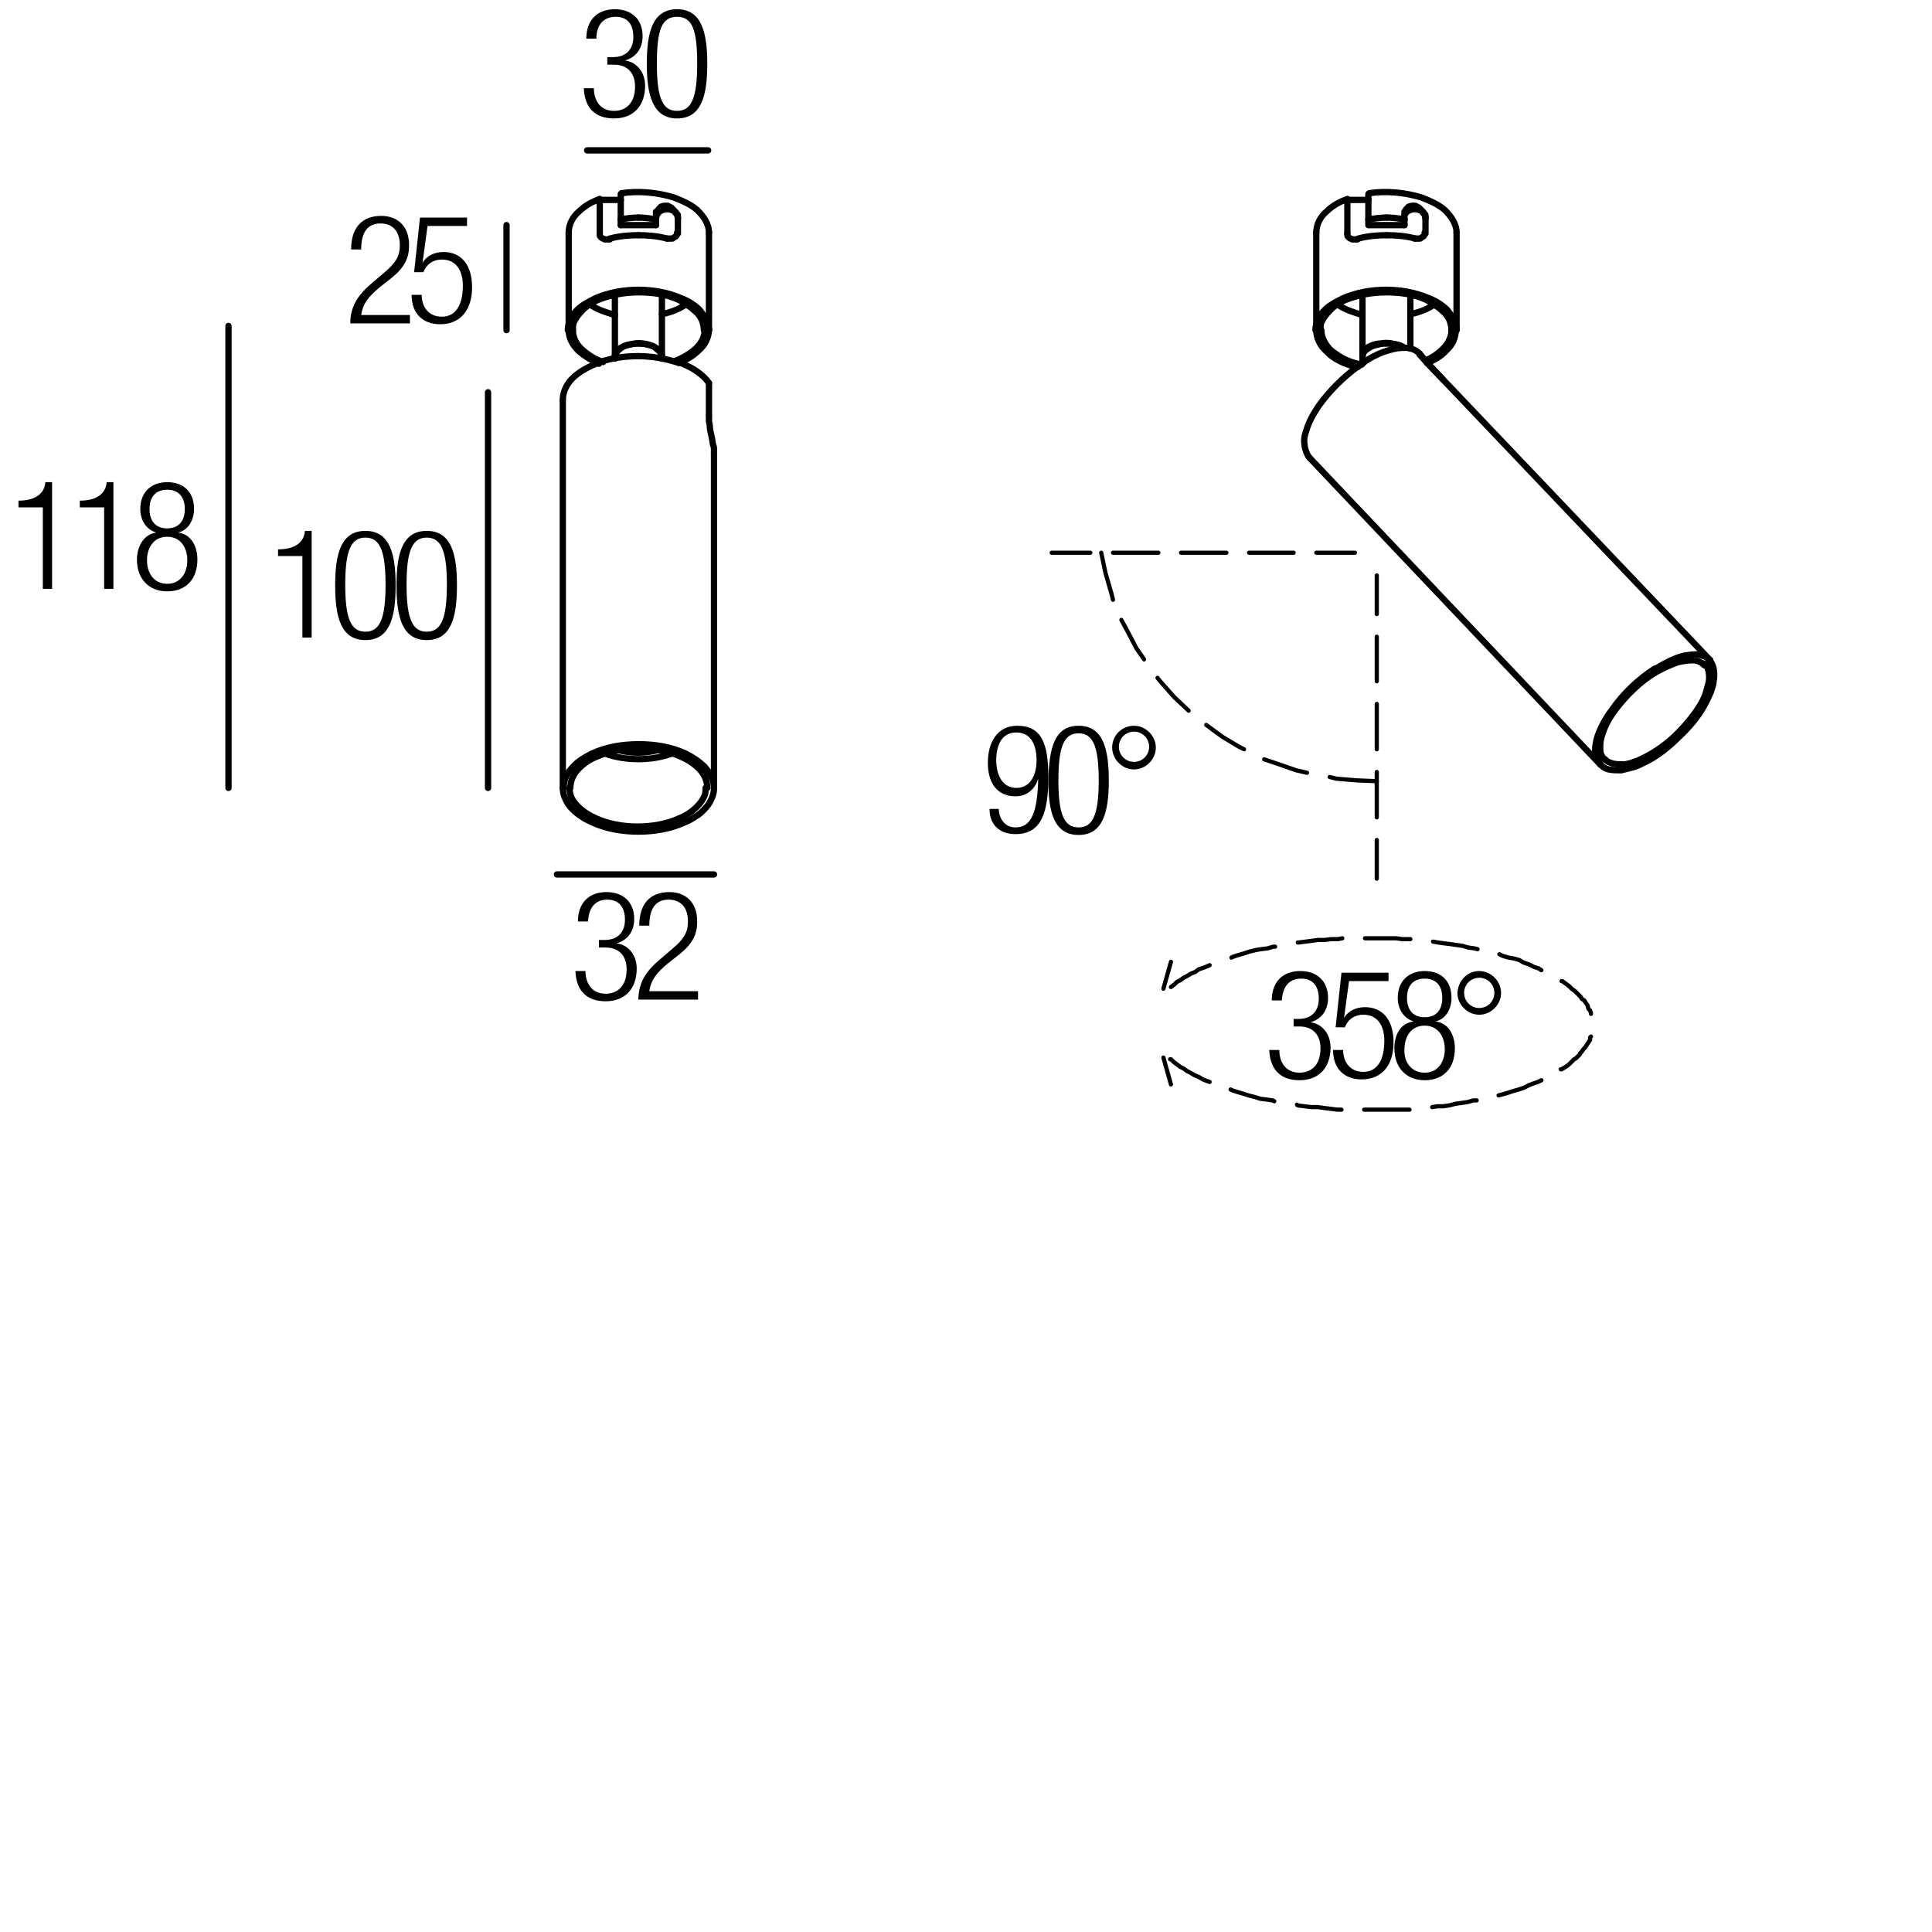 <?xml version="1.0" encoding="utf-8"?>
<!-- Generator: Adobe Illustrator 19.0.0, SVG Export Plug-In . SVG Version: 6.00 Build 0)  -->
<svg version="1.1" id="Livello_1" xmlns="http://www.w3.org/2000/svg" xmlns:xlink="http://www.w3.org/1999/xlink" x="0px" y="0px"
	 viewBox="0 0 230 230" enable-background="new 0 0 230 230" xml:space="preserve">
<g>
	<rect x="69" y="1" fill="none" width="20.8" height="13.5"/>
	<path d="M72.4,6.8H73c1.5,0,2.4-0.9,2.4-2.4c0-1.5-0.7-2.4-2.1-2.4C72,2,71,2.8,71,4.6h-1.2c0-2.1,1.2-3.5,3.4-3.5
		c2,0,3.3,1.2,3.3,3.2c0,1.4-0.7,2.5-2.1,2.9v0c1.5,0.2,2.4,1.5,2.4,3c0,2.3-1.3,3.9-3.7,3.9c-2.2,0-3.5-1.2-3.6-3.6h1.2
		c0,1.5,0.8,2.7,2.4,2.7c1.3,0,2.5-0.8,2.5-2.9c0-1.7-1-2.6-2.5-2.6h-0.8V6.8z"/>
	<path d="M80.6,1.1c2.9,0,3.6,2.7,3.6,6.5c0,3.8-0.7,6.5-3.6,6.5S77,11.3,77,7.6C77,3.8,77.7,1.1,80.6,1.1z M80.6,13.2
		c1.7,0,2.4-1.5,2.4-5.6C83,3.5,82.4,2,80.6,2s-2.4,1.5-2.4,5.6C78.2,11.7,78.9,13.2,80.6,13.2z"/>
</g>
<g>
	<rect x="68" y="106.1" fill="none" width="47.3" height="36.7"/>
	<path d="M71.4,111.9H72c1.5,0,2.4-0.9,2.4-2.4c0-1.5-0.7-2.4-2.1-2.4c-1.3,0-2.2,0.8-2.3,2.6h-1.2c0-2.1,1.2-3.5,3.4-3.5
		c2,0,3.3,1.2,3.3,3.2c0,1.4-0.7,2.5-2.1,2.9v0c1.5,0.2,2.4,1.5,2.4,3c0,2.3-1.3,3.9-3.7,3.9c-2.2,0-3.5-1.2-3.6-3.6h1.2
		c0,1.5,0.8,2.7,2.4,2.7c1.3,0,2.5-0.8,2.5-2.9c0-1.7-1-2.6-2.5-2.6h-0.8V111.9z"/>
	<path d="M76.1,110.2c0-2.5,1.2-4,3.6-4c1.7,0,3.3,1,3.3,3.5c0,1.5-0.5,2.6-2.1,3.9l-1.4,1.1c-1.3,1.1-2,1.9-2.2,3.3h5.8v1h-7.1
		c0-2.1,1-3.5,2.7-4.9l1.4-1.2c1.3-1.1,1.8-1.9,1.8-3.2c0-1.7-0.9-2.6-2.3-2.6c-1.5,0-2.3,1-2.3,3.1H76.1z"/>
</g>
<g>
	<rect x="41" y="25.6" fill="none" width="19.3" height="15.8"/>
	<path d="M41.8,29.7c0-2.5,1.2-4,3.6-4c1.7,0,3.3,1,3.3,3.5c0,1.5-0.5,2.6-2.1,3.9l-1.4,1.1c-1.3,1.1-2,1.9-2.2,3.3h5.8v1h-7.1
		c0-2.1,1-3.5,2.7-4.9l1.4-1.2c1.3-1.1,1.8-1.9,1.8-3.2c0-1.7-0.9-2.6-2.3-2.6c-1.5,0-2.3,1-2.3,3.1H41.8z"/>
	<path d="M55.6,25.9v1h-4.7l-0.6,4.4l0,0c0.5-0.9,1.5-1.3,2.5-1.3c2,0,3.4,1.4,3.4,4.2c0,2.6-1.3,4.4-3.8,4.4c-2,0-3.4-1.2-3.4-3.5
		h1.2c0,1.4,0.8,2.6,2.4,2.6s2.5-1.3,2.5-3.7c0-1.8-0.8-3.1-2.5-3.1c-1,0-1.8,0.5-2.2,1.5h-1.1l0.7-6.5H55.6z"/>
</g>
<g>
	<rect x="1" y="57.3" fill="none" width="47.3" height="36.7"/>
	<path d="M5.1,60.4H2.2v-0.8c2.1,0,3.1-0.9,3.2-2.2h0.8v12.7H5.1V60.4z"/>
	<path d="M12.4,60.4H9.5v-0.8c2.1,0,3.1-0.9,3.2-2.2h0.8v12.7h-1.1V60.4z"/>
	<path d="M18.6,63.4L18.6,63.4c-1.3-0.4-1.9-1.6-1.9-2.8c0-2.1,1.4-3.2,3.2-3.2c1.9,0,3.2,1.1,3.2,3.2c0,1.2-0.6,2.5-1.9,2.8v0
		c1.6,0.2,2.3,1.7,2.3,3.2c0,2.4-1.4,3.8-3.6,3.8c-2.1,0-3.6-1.4-3.6-3.8C16.3,65.1,17.1,63.6,18.6,63.4z M19.9,69.5
		c1.6,0,2.4-1.3,2.4-2.8c0-1.5-0.8-2.8-2.4-2.8s-2.4,1.3-2.4,2.8C17.5,68.2,18.3,69.5,19.9,69.5z M19.9,62.9c1.4,0,2.1-0.9,2.1-2.3
		c0-1.4-0.7-2.3-2.1-2.3c-1.4,0-2.1,0.9-2.1,2.3C17.8,62,18.5,62.9,19.9,62.9z"/>
</g>
<g>
	<rect x="31.9" y="63.1" fill="none" width="47.3" height="36.7"/>
	<path d="M36,66.2h-2.9v-0.8c2.1,0,3.1-0.9,3.2-2.2h0.8v12.7H36V66.2z"/>
	<path d="M43.5,63.2c2.9,0,3.6,2.7,3.6,6.5c0,3.8-0.7,6.5-3.6,6.5s-3.6-2.7-3.6-6.5C39.9,65.9,40.6,63.2,43.5,63.2z M43.5,75.2
		c1.7,0,2.4-1.5,2.4-5.6c0-4.1-0.7-5.6-2.4-5.6s-2.4,1.5-2.4,5.6C41.1,73.7,41.8,75.2,43.5,75.2z"/>
	<path d="M50.8,63.2c2.9,0,3.6,2.7,3.6,6.5c0,3.8-0.7,6.5-3.6,6.5s-3.6-2.7-3.6-6.5C47.2,65.9,47.9,63.2,50.8,63.2z M50.8,75.2
		c1.7,0,2.4-1.5,2.4-5.6c0-4.1-0.7-5.6-2.4-5.6s-2.4,1.5-2.4,5.6C48.4,73.7,49.1,75.2,50.8,75.2z"/>
</g>
<g>
	<g>
		<rect x="154.2" y="66.1" width="0" height="0"/>
		
			<polyline fill="none" stroke="#000000" stroke-width="0.5" stroke-linecap="round" stroke-linejoin="round" stroke-miterlimit="10" points="
			131.1,65.8 131.6,68.2 132.3,70.6 132.5,71.4 		"/>
		
			<polyline fill="none" stroke="#000000" stroke-width="0.5" stroke-linecap="round" stroke-linejoin="round" stroke-miterlimit="10" points="
			133.5,73.8 134.2,75.1 135.3,77.2 136.2,78.5 		"/>
		
			<polyline fill="none" stroke="#000000" stroke-width="0.5" stroke-linecap="round" stroke-linejoin="round" stroke-miterlimit="10" points="
			137.8,80.7 138.2,81.2 139.8,83 141.5,84.6 		"/>
		
			<polyline fill="none" stroke="#000000" stroke-width="0.5" stroke-linecap="round" stroke-linejoin="round" stroke-miterlimit="10" points="
			143.6,86.3 145.5,87.7 147.5,88.9 148.1,89.2 		"/>
		
			<polyline fill="none" stroke="#000000" stroke-width="0.5" stroke-linecap="round" stroke-linejoin="round" stroke-miterlimit="10" points="
			150.5,90.4 152,90.9 154.3,91.7 155.6,92 		"/>
		
			<polyline fill="none" stroke="#000000" stroke-width="0.5" stroke-linecap="round" stroke-linejoin="round" stroke-miterlimit="10" points="
			158.3,92.5 159.1,92.7 161.5,92.9 163.9,93 		"/>
		
			<line fill="none" stroke="#000000" stroke-width="0.5" stroke-linecap="round" stroke-linejoin="round" stroke-miterlimit="10" x1="161.3" y1="65.8" x2="156.7" y2="65.8"/>
		
			<line fill="none" stroke="#000000" stroke-width="0.5" stroke-linecap="round" stroke-linejoin="round" stroke-miterlimit="10" x1="154" y1="65.8" x2="148.7" y2="65.8"/>
		
			<line fill="none" stroke="#000000" stroke-width="0.5" stroke-linecap="round" stroke-linejoin="round" stroke-miterlimit="10" x1="146" y1="65.8" x2="140.6" y2="65.8"/>
		
			<line fill="none" stroke="#000000" stroke-width="0.5" stroke-linecap="round" stroke-linejoin="round" stroke-miterlimit="10" x1="137.9" y1="65.8" x2="132.5" y2="65.8"/>
		
			<line fill="none" stroke="#000000" stroke-width="0.5" stroke-linecap="round" stroke-linejoin="round" stroke-miterlimit="10" x1="129.8" y1="65.8" x2="125.2" y2="65.8"/>
		
			<line fill="none" stroke="#000000" stroke-width="0.5" stroke-linecap="round" stroke-linejoin="round" stroke-miterlimit="10" x1="163.9" y1="104.6" x2="163.9" y2="100"/>
		
			<line fill="none" stroke="#000000" stroke-width="0.5" stroke-linecap="round" stroke-linejoin="round" stroke-miterlimit="10" x1="163.9" y1="97.3" x2="163.9" y2="91.9"/>
		
			<line fill="none" stroke="#000000" stroke-width="0.5" stroke-linecap="round" stroke-linejoin="round" stroke-miterlimit="10" x1="163.9" y1="89.2" x2="163.9" y2="83.8"/>
		
			<line fill="none" stroke="#000000" stroke-width="0.5" stroke-linecap="round" stroke-linejoin="round" stroke-miterlimit="10" x1="163.9" y1="81.1" x2="163.9" y2="75.8"/>
		
			<line fill="none" stroke="#000000" stroke-width="0.5" stroke-linecap="round" stroke-linejoin="round" stroke-miterlimit="10" x1="163.9" y1="73.1" x2="163.9" y2="68.5"/>
		
			<line fill="none" stroke="#000000" stroke-width="0.5" stroke-linecap="round" stroke-linejoin="round" stroke-miterlimit="10" x1="139.4" y1="129.1" x2="138.5" y2="125.9"/>
		
			<polyline fill="none" stroke="#000000" stroke-width="0.5" stroke-linecap="round" stroke-linejoin="round" stroke-miterlimit="10" points="
			139.3,126.1 139.4,126.1 139.7,126.4 140.1,126.7 140.5,127 140.9,127.2 141.3,127.5 141.7,127.7 142.2,128 142.7,128.2 
			143.2,128.5 143.7,128.7 144,128.8 		"/>
		
			<polyline fill="none" stroke="#000000" stroke-width="0.5" stroke-linecap="round" stroke-linejoin="round" stroke-miterlimit="10" points="
			146.5,129.7 146.7,129.8 147.3,130 148,130.2 148.6,130.4 149.4,130.6 150,130.8 150.8,130.9 151.5,131 151.7,131.1 		"/>
		
			<polyline fill="none" stroke="#000000" stroke-width="0.5" stroke-linecap="round" stroke-linejoin="round" stroke-miterlimit="10" points="
			154.4,131.5 154.5,131.6 155.3,131.7 156.1,131.8 156.9,131.8 157.6,131.9 158.4,132 159.2,132.1 159.7,132.1 		"/>
		
			<polyline fill="none" stroke="#000000" stroke-width="0.5" stroke-linecap="round" stroke-linejoin="round" stroke-miterlimit="10" points="
			162.4,132.1 163,132.1 163.8,132.1 164.6,132.1 165.3,132.1 166.1,132.1 166.8,132.1 167.5,132.1 167.8,132.1 		"/>
		
			<polyline fill="none" stroke="#000000" stroke-width="0.5" stroke-linecap="round" stroke-linejoin="round" stroke-miterlimit="10" points="
			170.5,131.8 171.1,131.7 171.8,131.7 172.5,131.6 173.3,131.4 174,131.3 174.7,131.2 175.4,131 175.8,131 		"/>
		
			<polyline fill="none" stroke="#000000" stroke-width="0.5" stroke-linecap="round" stroke-linejoin="round" stroke-miterlimit="10" points="
			178.4,130.4 178.8,130.3 179.5,130.1 180.1,129.9 180.8,129.7 181.4,129.5 182,129.2 182.5,129 183.1,128.8 183.5,128.6 		"/>
		
			<polyline fill="none" stroke="#000000" stroke-width="0.5" stroke-linecap="round" stroke-linejoin="round" stroke-miterlimit="10" points="
			185.8,127.3 185.9,127.3 186.4,127 186.8,126.7 187.1,126.4 187.4,126.1 187.6,126 187.8,125.8 187.9,125.7 188.1,125.5 
			188.1,125.4 188.3,125.2 188.5,124.9 188.7,124.7 188.9,124.4 189.1,124.1 189.3,123.8 189.3,123.5 189.4,123.4 		"/>
		
			<polyline fill="none" stroke="#000000" stroke-width="0.5" stroke-linecap="round" stroke-linejoin="round" stroke-miterlimit="10" points="
			189.4,120.7 189.4,120.6 189.3,120.3 189.1,120.1 189,119.7 188.8,119.4 188.6,119.1 188.3,118.9 188.2,118.7 188.1,118.6 
			187.9,118.4 187.8,118.3 187.6,118.1 187.5,118 187.1,117.7 186.8,117.4 186.4,117.1 186,116.8 185.9,116.8 		"/>
		
			<polyline fill="none" stroke="#000000" stroke-width="0.5" stroke-linecap="round" stroke-linejoin="round" stroke-miterlimit="10" points="
			183.5,115.5 183.2,115.3 182.6,115.1 182,114.8 181.4,114.6 180.9,114.3 180.2,114.1 179.6,114 178.9,113.8 178.5,113.6 		"/>
		
			<polyline fill="none" stroke="#000000" stroke-width="0.5" stroke-linecap="round" stroke-linejoin="round" stroke-miterlimit="10" points="
			175.9,113 175.5,112.9 174.8,112.8 174.1,112.6 173.4,112.5 172.7,112.4 171.9,112.3 171.2,112.2 170.6,112.1 		"/>
		
			<polyline fill="none" stroke="#000000" stroke-width="0.5" stroke-linecap="round" stroke-linejoin="round" stroke-miterlimit="10" points="
			167.9,111.8 167.6,111.8 166.9,111.8 166.2,111.7 165.4,111.7 164.7,111.7 163.9,111.7 163.1,111.7 162.5,111.7 		"/>
		
			<polyline fill="none" stroke="#000000" stroke-width="0.5" stroke-linecap="round" stroke-linejoin="round" stroke-miterlimit="10" points="
			159.8,111.7 159.3,111.8 158.5,111.8 157.7,111.9 156.9,111.9 156.2,112 155.4,112.1 154.6,112.2 154.5,112.2 		"/>
		
			<polyline fill="none" stroke="#000000" stroke-width="0.5" stroke-linecap="round" stroke-linejoin="round" stroke-miterlimit="10" points="
			151.8,112.7 151.6,112.7 150.9,112.9 150.1,113 149.5,113.1 148.7,113.3 148.1,113.5 147.4,113.7 146.8,113.9 146.6,114 		"/>
		
			<polyline fill="none" stroke="#000000" stroke-width="0.5" stroke-linecap="round" stroke-linejoin="round" stroke-miterlimit="10" points="
			144,114.9 143.8,115 143.3,115.2 142.7,115.4 142.3,115.7 141.8,115.9 141.3,116.2 140.9,116.4 140.5,116.7 140.1,116.9 
			139.8,117.2 139.4,117.5 139.4,117.5 		"/>
		
			<line fill="none" stroke="#000000" stroke-width="0.5" stroke-linecap="round" stroke-linejoin="round" stroke-miterlimit="10" x1="138.5" y1="117.7" x2="139.4" y2="114.5"/>
	</g>
	<g>
		<rect x="150.7" y="115.5" fill="none" width="47.3" height="36.7"/>
		<path d="M154,121.3h0.6c1.5,0,2.4-0.9,2.4-2.4c0-1.5-0.7-2.4-2.1-2.4c-1.3,0-2.2,0.8-2.3,2.6h-1.2c0-2.1,1.2-3.5,3.4-3.5
			c2,0,3.3,1.2,3.3,3.2c0,1.4-0.7,2.5-2.1,2.9v0c1.5,0.2,2.4,1.5,2.4,3c0,2.3-1.3,3.9-3.7,3.9c-2.2,0-3.5-1.2-3.6-3.6h1.2
			c0,1.5,0.8,2.7,2.4,2.7c1.3,0,2.5-0.8,2.5-2.9c0-1.7-1-2.6-2.5-2.6H154V121.3z"/>
		<path d="M165.3,115.8v1h-4.7l-0.6,4.4l0,0c0.5-0.9,1.5-1.3,2.5-1.3c2,0,3.4,1.4,3.4,4.2c0,2.6-1.3,4.4-3.8,4.4
			c-2,0-3.4-1.2-3.4-3.5h1.2c0,1.4,0.8,2.6,2.4,2.6s2.5-1.3,2.5-3.7c0-1.8-0.8-3.1-2.5-3.1c-1,0-1.8,0.5-2.2,1.5H159l0.7-6.5H165.3z
			"/>
		<path d="M168.3,121.6L168.3,121.6c-1.3-0.4-1.9-1.6-1.9-2.8c0-2.1,1.4-3.2,3.2-3.2c1.9,0,3.2,1.1,3.2,3.2c0,1.2-0.6,2.5-1.9,2.8v0
			c1.6,0.2,2.3,1.7,2.3,3.2c0,2.4-1.4,3.8-3.6,3.8c-2.1,0-3.6-1.4-3.6-3.8C166,123.2,166.7,121.8,168.3,121.6z M169.6,127.7
			c1.6,0,2.4-1.3,2.4-2.8c0-1.5-0.8-2.8-2.4-2.8s-2.4,1.3-2.4,2.8C167.1,126.4,168,127.7,169.6,127.7z M169.6,121.1
			c1.4,0,2.1-0.9,2.1-2.3c0-1.4-0.7-2.3-2.1-2.3c-1.4,0-2.1,0.9-2.1,2.3C167.5,120.2,168.2,121.1,169.6,121.1z"/>
		<path d="M176.1,115.6c1.4,0,2.6,1.2,2.6,2.6c0,1.4-1.2,2.6-2.6,2.6c-1.4,0-2.6-1.2-2.6-2.6C173.6,116.7,174.7,115.6,176.1,115.6z
			 M176.1,120c1,0,1.8-0.8,1.8-1.8s-0.8-1.8-1.8-1.8c-1,0-1.8,0.8-1.8,1.8S175.1,120,176.1,120z"/>
	</g>
	<g>
		<rect x="116.8" y="86.3" fill="none" width="47.3" height="36.7"/>
		<path d="M118.9,96.4c0.1,1.2,0.8,2.1,2,2.1c1.8,0,2.6-1.6,2.7-5.8l0,0c-0.4,1.3-1.4,2.1-2.7,2.1c-2.2,0-3.3-1.6-3.3-4
			c0-2.4,1.1-4.4,3.5-4.4c2.9,0,3.7,2.1,3.7,6.1c0,4.2-0.8,6.8-3.9,6.8c-2,0-3.1-1.2-3.1-3H118.9z M121,93.8c1.7,0,2.4-1.6,2.4-3.3
			s-0.6-3.3-2.4-3.3c-1.8,0-2.4,1.6-2.4,3.3S119.3,93.8,121,93.8z"/>
		<path d="M128.4,86.4c2.9,0,3.6,2.7,3.6,6.5c0,3.8-0.7,6.5-3.6,6.5s-3.6-2.7-3.6-6.5C124.9,89.1,125.5,86.4,128.4,86.4z
			 M128.4,98.5c1.7,0,2.4-1.5,2.4-5.6c0-4.1-0.7-5.6-2.4-5.6s-2.4,1.5-2.4,5.6C126,97,126.7,98.5,128.4,98.5z"/>
		<path d="M135,86.4c1.4,0,2.6,1.2,2.6,2.6c0,1.4-1.2,2.6-2.6,2.6c-1.4,0-2.6-1.2-2.6-2.6C132.4,87.5,133.6,86.4,135,86.4z
			 M135,90.7c1,0,1.8-0.8,1.8-1.8s-0.8-1.8-1.8-1.8c-1,0-1.8,0.8-1.8,1.8S134,90.7,135,90.7z"/>
	</g>
</g>
<g>
</g>
<g>
	
		<line fill="none" stroke="#000000" stroke-width="0.75" stroke-linecap="round" stroke-linejoin="round" stroke-miterlimit="10" x1="58.1" y1="46.7" x2="58.1" y2="93.8"/>
	
		<line fill="none" stroke="#000000" stroke-width="0.75" stroke-linecap="round" stroke-linejoin="round" stroke-miterlimit="10" x1="27.2" y1="38.8" x2="27.2" y2="93.8"/>
	
		<line fill="none" stroke="#000000" stroke-width="0.75" stroke-linecap="round" stroke-linejoin="round" stroke-miterlimit="10" x1="66.3" y1="104.1" x2="85" y2="104.1"/>
	
		<line fill="none" stroke="#000000" stroke-width="0.75" stroke-linecap="round" stroke-linejoin="round" stroke-miterlimit="10" x1="69.9" y1="17.9" x2="84.3" y2="17.9"/>
	
		<line fill="none" stroke="#000000" stroke-width="0.75" stroke-linecap="round" stroke-linejoin="round" stroke-miterlimit="10" x1="60.3" y1="26.8" x2="60.3" y2="39.3"/>
	<g>
		
			<path fill="none" stroke="#000000" stroke-width="0.75" stroke-linecap="round" stroke-linejoin="round" stroke-miterlimit="10" d="
			M162.7,41.6c-0.3,0.2-0.5,0.5-0.5,0.9"/>
		
			<path fill="none" stroke="#000000" stroke-width="0.75" stroke-linecap="round" stroke-linejoin="round" stroke-miterlimit="10" d="
			M162.4,43.1c-0.1,0-0.1,0.1-0.2,0.1"/>
		
			<path fill="none" stroke="#000000" stroke-width="0.75" stroke-linecap="round" stroke-linejoin="round" stroke-miterlimit="10" d="
			M197,80.1c-1.8,1.1-3.4,2.7-4.7,4.4c-0.6,0.8-1.2,1.8-1.5,2.8c-0.2,0.5-0.3,1-0.3,1.6c0,0.3,0,0.6,0.1,0.9
			c0.1,0.2,0.2,0.4,0.4,0.6"/>
		
			<line fill="none" stroke="#000000" stroke-width="0.75" stroke-linecap="round" stroke-linejoin="round" stroke-miterlimit="10" x1="171.8" y1="45.2" x2="169.9" y2="43.2"/>
		
			<path fill="none" stroke="#000000" stroke-width="0.75" stroke-linecap="round" stroke-linejoin="round" stroke-miterlimit="10" d="
			M169,42.2C169,42.2,169,42.1,169,42.2"/>
		
			<line fill="none" stroke="#000000" stroke-width="0.75" stroke-linecap="round" stroke-linejoin="round" stroke-miterlimit="10" x1="190.5" y1="91" x2="155.9" y2="54.5"/>
		
			<path fill="none" stroke="#000000" stroke-width="0.75" stroke-linecap="round" stroke-linejoin="round" stroke-miterlimit="10" d="
			M190.5,91c0.3,0.3,0.6,0.5,1,0.6c0.5,0.1,1,0.1,1.5,0.1c0.4-0.1,0.8-0.2,1.2-0.3c0.5-0.1,0.9-0.3,1.3-0.5c1.6-0.7,3.1-1.9,4.3-3.1
			c1.3-1.2,2.5-2.6,3.3-4.2c0.2-0.4,0.4-0.8,0.6-1.3c0.1-0.4,0.3-0.8,0.3-1.2c0.1-0.5,0.1-1,0-1.5c-0.1-0.4-0.2-0.7-0.5-1"/>
		
			<path fill="none" stroke="#000000" stroke-width="0.75" stroke-linecap="round" stroke-linejoin="round" stroke-miterlimit="10" d="
			M191.1,90.4c0.2,0.3,0.6,0.4,0.9,0.5c0.4,0.1,0.9,0.1,1.4,0.1c0.4-0.1,0.7-0.1,1.1-0.3c0.4-0.1,0.8-0.3,1.2-0.5
			c1.4-0.7,2.8-1.7,3.9-2.8c1.1-1.1,2.2-2.4,3-3.8c0.2-0.4,0.4-0.8,0.5-1.2c0.1-0.4,0.2-0.7,0.3-1.1c0.1-0.4,0.1-0.9,0-1.4
			c-0.1-0.3-0.2-0.7-0.5-0.9"/>
		
			<path fill="none" stroke="#000000" stroke-width="0.75" stroke-linecap="round" stroke-linejoin="round" stroke-miterlimit="10" d="
			M202.9,79.2c-0.4-0.4-0.9-0.6-1.4-0.6c-0.5,0-1.1,0.1-1.6,0.2c-1,0.3-2,0.8-2.9,1.3"/>
		
			<path fill="none" stroke="#000000" stroke-width="0.75" stroke-linecap="round" stroke-linejoin="round" stroke-miterlimit="10" d="
			M197,79.6c-1.9,1.2-3.8,3-5.1,4.9c-0.7,0.9-1.3,2-1.7,3.1c-0.2,0.6-0.3,1.2-0.3,1.7c0,0.3,0,0.6,0.2,0.9c0.1,0.3,0.2,0.5,0.4,0.7"
			/>
		
			<path fill="none" stroke="#000000" stroke-width="0.75" stroke-linecap="round" stroke-linejoin="round" stroke-miterlimit="10" d="
			M203.6,78.6c-0.4-0.4-1-0.6-1.6-0.7c-0.6,0-1.2,0.1-1.7,0.2c-1.1,0.3-2.2,0.9-3.2,1.5"/>
		
			<path fill="none" stroke="#000000" stroke-width="0.75" stroke-linecap="round" stroke-linejoin="round" stroke-miterlimit="10" d="
			M167.2,41.4c-0.3-0.2-0.7-0.4-1.1-0.4c-0.4-0.1-0.8-0.1-1.2-0.1c-0.4,0-0.8,0.1-1.2,0.2c-0.4,0.1-0.7,0.3-1,0.5"/>
		
			<line fill="none" stroke="#000000" stroke-width="0.75" stroke-linecap="round" stroke-linejoin="round" stroke-miterlimit="10" x1="162.2" y1="43.3" x2="162.2" y2="43.3"/>
		
			<line fill="none" stroke="#000000" stroke-width="0.75" stroke-linecap="round" stroke-linejoin="round" stroke-miterlimit="10" x1="162.2" y1="43.3" x2="162.2" y2="43.3"/>
		
			<path fill="none" stroke="#000000" stroke-width="0.75" stroke-linecap="round" stroke-linejoin="round" stroke-miterlimit="10" d="
			M173.4,27.7c0-1.1-0.7-2-1.4-2.7c-0.8-0.7-1.8-1.1-2.8-1.5c-2-0.6-4.2-0.8-6.2-0.5"/>
		
			<line fill="none" stroke="#000000" stroke-width="0.75" stroke-linecap="round" stroke-linejoin="round" stroke-miterlimit="10" x1="167.2" y1="26.8" x2="167.2" y2="26.1"/>
		
			<path fill="none" stroke="#000000" stroke-width="0.75" stroke-linecap="round" stroke-linejoin="round" stroke-miterlimit="10" d="
			M167.2,26.8c-1.4,0-2.8,0-4.2,0"/>
		
			<line fill="none" stroke="#000000" stroke-width="0.75" stroke-linecap="round" stroke-linejoin="round" stroke-miterlimit="10" x1="162.9" y1="26.8" x2="162.9" y2="26.1"/>
		
			<path fill="none" stroke="#000000" stroke-width="0.75" stroke-linecap="round" stroke-linejoin="round" stroke-miterlimit="10" d="
			M162.9,23.8c-0.8,0-1.7,0-2.5,0"/>
		
			<path fill="none" stroke="#000000" stroke-width="0.75" stroke-linecap="round" stroke-linejoin="round" stroke-miterlimit="10" d="
			M161.7,28.4c1.1-0.3,2.3-0.4,3.4-0.4"/>
		
			<path fill="none" stroke="#000000" stroke-width="0.75" stroke-linecap="round" stroke-linejoin="round" stroke-miterlimit="10" d="
			M165.1,28c1.1,0,2.3,0.1,3.4,0.4"/>
		
			<path fill="none" stroke="#000000" stroke-width="0.75" stroke-linecap="round" stroke-linejoin="round" stroke-miterlimit="10" d="
			M169.7,25.9c0-0.1,0-0.1,0-0.2s0-0.2-0.1-0.2c-0.1-0.2-0.2-0.3-0.3-0.4c-0.1-0.1-0.1-0.1-0.2-0.2c-0.1-0.1-0.1-0.1-0.2-0.2
			c-0.1,0-0.2-0.1-0.2-0.1c-0.1,0-0.2-0.1-0.2-0.1c-0.1,0-0.2,0-0.2,0c-0.1,0-0.2,0-0.2,0c-0.2,0-0.3,0.1-0.4,0.1
			c-0.1,0.1-0.2,0.2-0.3,0.3c0,0.1-0.1,0.1-0.1,0.2c0,0.1,0,0.1,0,0.2"/>
		
			<path fill="none" stroke="#000000" stroke-width="0.75" stroke-linecap="round" stroke-linejoin="round" stroke-miterlimit="10" d="
			M167.2,26.1c-0.7-0.1-1.4-0.2-2.1-0.2"/>
		
			<path fill="none" stroke="#000000" stroke-width="0.75" stroke-linecap="round" stroke-linejoin="round" stroke-miterlimit="10" d="
			M165.1,25.9c-0.7,0-1.4,0.1-2.1,0.2"/>
		
			<path fill="none" stroke="#000000" stroke-width="0.75" stroke-linecap="round" stroke-linejoin="round" stroke-miterlimit="10" d="
			M160.4,23.7C160.4,23.8,160.4,23.8,160.4,23.7"/>
		
			<path fill="none" stroke="#000000" stroke-width="0.75" stroke-linecap="round" stroke-linejoin="round" stroke-miterlimit="10" d="
			M160.4,23.7c-0.9,0.3-1.8,0.8-2.5,1.5c-0.7,0.6-1.2,1.5-1.2,2.5"/>
		
			<path fill="none" stroke="#000000" stroke-width="0.75" stroke-linecap="round" stroke-linejoin="round" stroke-miterlimit="10" d="
			M157.3,39.3c0,0.6,0.2,1.1,0.5,1.6c0.3,0.5,0.7,0.9,1.2,1.2c0.9,0.7,2,1.1,3.1,1.3"/>
		
			<line fill="none" stroke="#000000" stroke-width="0.75" stroke-linecap="round" stroke-linejoin="round" stroke-miterlimit="10" x1="173.4" y1="27.7" x2="173.4" y2="39.3"/>
		
			<line fill="none" stroke="#000000" stroke-width="0.75" stroke-linecap="round" stroke-linejoin="round" stroke-miterlimit="10" x1="156.7" y1="39.3" x2="156.7" y2="27.7"/>
		
			<path fill="none" stroke="#000000" stroke-width="0.75" stroke-linecap="round" stroke-linejoin="round" stroke-miterlimit="10" d="
			M156.7,39.3c0,0.6,0.2,1.2,0.5,1.7c0.3,0.5,0.8,0.9,1.2,1.3c0.9,0.7,2.1,1.2,3.2,1.4"/>
		
			<path fill="none" stroke="#000000" stroke-width="0.75" stroke-linecap="round" stroke-linejoin="round" stroke-miterlimit="10" d="
			M162.9,23.8c0-0.2,0-0.5,0-0.7"/>
		
			<path fill="none" stroke="#000000" stroke-width="0.75" stroke-linecap="round" stroke-linejoin="round" stroke-miterlimit="10" d="
			M160.4,23.8c0,1.3,0,2.7,0,4"/>
		
			<path fill="none" stroke="#000000" stroke-width="0.75" stroke-linecap="round" stroke-linejoin="round" stroke-miterlimit="10" d="
			M159.3,36.3c0.9,0.6,1.9,0.9,2.9,1.2"/>
		
			<path fill="none" stroke="#000000" stroke-width="0.75" stroke-linecap="round" stroke-linejoin="round" stroke-miterlimit="10" d="
			M169.7,26c0-0.3-0.2-0.6-0.4-0.8c-0.2-0.2-0.6-0.3-0.9-0.3c-0.3,0-0.6,0.1-0.9,0.3c-0.2,0.2-0.4,0.5-0.4,0.8"/>
		
			<path fill="none" stroke="#000000" stroke-width="0.75" stroke-linecap="round" stroke-linejoin="round" stroke-miterlimit="10" d="
			M160.4,27.8c0,0.1,0,0.1,0,0.2c0,0.1,0,0.1,0.1,0.2c0.1,0.1,0.2,0.2,0.3,0.2c0.1,0,0.1,0.1,0.2,0.1c0.1,0,0.1,0,0.2,0
			c0.1,0,0.2,0,0.2,0c0.1,0,0.2,0,0.2,0"/>
		
			<path fill="none" stroke="#000000" stroke-width="0.75" stroke-linecap="round" stroke-linejoin="round" stroke-miterlimit="10" d="
			M168.4,28.4c0.1,0,0.2,0,0.2,0c0.1,0,0.2,0,0.2,0c0.1,0,0.1,0,0.2,0c0.1,0,0.1,0,0.2-0.1c0.1-0.1,0.2-0.1,0.3-0.2
			c0-0.1,0.1-0.1,0.1-0.2s0-0.1,0-0.2"/>
		
			<path fill="none" stroke="#000000" stroke-width="0.75" stroke-linecap="round" stroke-linejoin="round" stroke-miterlimit="10" d="
			M162.9,26.1c0-0.8,0-1.5,0-2.3"/>
		
			<line fill="none" stroke="#000000" stroke-width="0.75" stroke-linecap="round" stroke-linejoin="round" stroke-miterlimit="10" x1="169.9" y1="43.2" x2="203.6" y2="78.6"/>
		
			<line fill="none" stroke="#000000" stroke-width="0.75" stroke-linecap="round" stroke-linejoin="round" stroke-miterlimit="10" x1="162.2" y1="43.3" x2="162.2" y2="42.5"/>
		
			<path fill="none" stroke="#000000" stroke-width="0.75" stroke-linecap="round" stroke-linejoin="round" stroke-miterlimit="10" d="
			M161.7,43.6c-1.8,1.3-3.4,2.9-4.7,4.7c-0.6,0.9-1.2,1.9-1.5,3c-0.2,0.5-0.3,1.1-0.2,1.6c0,0.3,0.1,0.6,0.2,0.9
			c0.1,0.2,0.2,0.5,0.4,0.7"/>
		
			<path fill="none" stroke="#000000" stroke-width="0.75" stroke-linecap="round" stroke-linejoin="round" stroke-miterlimit="10" d="
			M169.7,42.9c0.8-0.3,1.5-0.8,2.1-1.4c0.6-0.6,1-1.4,1-2.2"/>
		
			<path fill="none" stroke="#000000" stroke-width="0.75" stroke-linecap="round" stroke-linejoin="round" stroke-miterlimit="10" d="
			M167.9,37.4c1-0.2,2.1-0.6,2.9-1.2"/>
		
			<path fill="none" stroke="#000000" stroke-width="0.75" stroke-linecap="round" stroke-linejoin="round" stroke-miterlimit="10" d="
			M162.2,42.5c0-0.2,0.1-0.5,0.2-0.7c0.1-0.2,0.3-0.3,0.5-0.5c0.4-0.2,0.9-0.4,1.4-0.4c0.5-0.1,1-0.1,1.4,0c0.5,0.1,1,0.2,1.3,0.5"
			/>
		
			<line fill="none" stroke="#000000" stroke-width="0.75" stroke-linecap="round" stroke-linejoin="round" stroke-miterlimit="10" x1="167.9" y1="35.1" x2="167.9" y2="41.5"/>
		
			<line fill="none" stroke="#000000" stroke-width="0.75" stroke-linecap="round" stroke-linejoin="round" stroke-miterlimit="10" x1="162.2" y1="42.5" x2="162.2" y2="35.1"/>
		
			<path fill="none" stroke="#000000" stroke-width="0.75" stroke-linecap="round" stroke-linejoin="round" stroke-miterlimit="10" d="
			M162.2,43.3c-0.2,0.1-0.4,0.3-0.6,0.4"/>
		
			<line fill="none" stroke="#000000" stroke-width="0.75" stroke-linecap="round" stroke-linejoin="round" stroke-miterlimit="10" x1="169.9" y1="43.2" x2="169" y2="42.2"/>
		
			<line fill="none" stroke="#000000" stroke-width="0.75" stroke-linecap="round" stroke-linejoin="round" stroke-miterlimit="10" x1="169" y1="42.1" x2="169.9" y2="43.2"/>
		
			<path fill="none" stroke="#000000" stroke-width="0.75" stroke-linecap="round" stroke-linejoin="round" stroke-miterlimit="10" d="
			M169,42.1c-0.5-0.5-1.1-0.7-1.8-0.7"/>
		
			<line fill="none" stroke="#000000" stroke-width="0.75" stroke-linecap="round" stroke-linejoin="round" stroke-miterlimit="10" x1="167.2" y1="41.4" x2="167.2" y2="41.4"/>
		
			<path fill="none" stroke="#000000" stroke-width="0.75" stroke-linecap="round" stroke-linejoin="round" stroke-miterlimit="10" d="
			M167.2,41.4c-0.8,0-1.7,0.2-2.5,0.5c-0.8,0.3-1.6,0.7-2.3,1.2"/>
		
			<path fill="none" stroke="#000000" stroke-width="0.75" stroke-linecap="round" stroke-linejoin="round" stroke-miterlimit="10" d="
			M173.4,39.3c0-0.4-0.1-0.8-0.3-1.2c-0.2-0.4-0.5-0.8-0.8-1.2c-0.6-0.6-1.4-1.1-2.2-1.4c-1.6-0.7-3.4-1-5.1-1c-1.7,0-3.5,0.3-5.1,1
			c-0.8,0.4-1.6,0.8-2.2,1.4c-0.3,0.3-0.6,0.7-0.8,1.2c-0.2,0.4-0.3,0.8-0.3,1.2"/>
		
			<path fill="none" stroke="#000000" stroke-width="0.75" stroke-linecap="round" stroke-linejoin="round" stroke-miterlimit="10" d="
			M172.8,39.3c0-0.4-0.1-0.7-0.2-1.1c-0.2-0.4-0.4-0.8-0.8-1.1c-0.6-0.6-1.3-1-2-1.4c-1.5-0.7-3.2-0.9-4.8-0.9
			c-1.6,0-3.3,0.3-4.8,0.9c-0.7,0.3-1.5,0.8-2,1.4c-0.3,0.3-0.6,0.7-0.8,1.1c-0.2,0.3-0.2,0.7-0.2,1.1"/>
		
			<path fill="none" stroke="#000000" stroke-width="0.75" stroke-linecap="round" stroke-linejoin="round" stroke-miterlimit="10" d="
			M169.7,27.8c0-0.6,0-1.3,0-1.9"/>
		
			<path fill="none" stroke="#000000" stroke-width="0.75" stroke-linecap="round" stroke-linejoin="round" stroke-miterlimit="10" d="
			M167.2,25.2c0,0.3,0,0.6,0,0.9"/>
		
			<path fill="none" stroke="#000000" stroke-width="0.75" stroke-linecap="round" stroke-linejoin="round" stroke-miterlimit="10" d="
			M169.9,43.2c0.8-0.3,1.7-0.8,2.3-1.5c0.7-0.6,1.1-1.5,1.1-2.4"/>
	</g>
	<g>
		
			<path fill="none" stroke="#000000" stroke-width="0.75" stroke-linecap="round" stroke-linejoin="round" stroke-miterlimit="10" d="
			M73.2,42.5c0-0.1,0-0.3,0.1-0.4c0.1-0.1,0.2-0.3,0.3-0.4c0.2-0.2,0.5-0.4,0.7-0.5c0.5-0.2,1.2-0.3,1.7-0.3c0.6,0,1.2,0.1,1.7,0.3
			c0.3,0.1,0.5,0.3,0.7,0.5c0.1,0.1,0.2,0.2,0.3,0.4c0.1,0.1,0.1,0.3,0.1,0.4"/>
		
			<line fill="none" stroke="#000000" stroke-width="0.75" stroke-linecap="round" stroke-linejoin="round" stroke-miterlimit="10" x1="73.2" y1="42.5" x2="73.2" y2="35.1"/>
		
			<line fill="none" stroke="#000000" stroke-width="0.75" stroke-linecap="round" stroke-linejoin="round" stroke-miterlimit="10" x1="78.8" y1="35.1" x2="78.8" y2="42.5"/>
		
			<path fill="none" stroke="#000000" stroke-width="0.75" stroke-linecap="round" stroke-linejoin="round" stroke-miterlimit="10" d="
			M84.2,93.8c0-0.9-0.4-1.7-1-2.3c-0.6-0.6-1.4-1.1-2.1-1.4c-1.5-0.7-3.3-1-5-1"/>
		
			<path fill="none" stroke="#000000" stroke-width="0.75" stroke-linecap="round" stroke-linejoin="round" stroke-miterlimit="10" d="
			M85,93.8c0-1-0.5-1.8-1.1-2.5c-0.7-0.7-1.5-1.2-2.3-1.6c-1.7-0.8-3.7-1.1-5.5-1.1"/>
		
			<path fill="none" stroke="#000000" stroke-width="0.75" stroke-linecap="round" stroke-linejoin="round" stroke-miterlimit="10" d="
			M80.8,43.2c-1.5-0.5-3.2-0.8-4.8-0.8"/>
		
			<path fill="none" stroke="#000000" stroke-width="0.75" stroke-linecap="round" stroke-linejoin="round" stroke-miterlimit="10" d="
			M76,89.1c-1.7,0-3.5,0.3-5,1c-0.8,0.3-1.5,0.8-2.1,1.4c-0.6,0.6-1,1.4-1,2.3"/>
		
			<path fill="none" stroke="#000000" stroke-width="0.75" stroke-linecap="round" stroke-linejoin="round" stroke-miterlimit="10" d="
			M76,88.6c-1.8,0-3.8,0.3-5.5,1.1c-0.8,0.4-1.7,0.9-2.3,1.6c-0.7,0.7-1.1,1.5-1.1,2.5"/>
		
			<path fill="none" stroke="#000000" stroke-width="0.75" stroke-linecap="round" stroke-linejoin="round" stroke-miterlimit="10" d="
			M76,42.4c-1.6,0-3.3,0.2-4.8,0.8"/>
		
			<path fill="none" stroke="#000000" stroke-width="0.75" stroke-linecap="round" stroke-linejoin="round" stroke-miterlimit="10" d="
			M67.7,39.3c0,1,0.5,1.8,1.2,2.5c0.7,0.6,1.5,1.1,2.4,1.5"/>
		
			<path fill="none" stroke="#000000" stroke-width="0.75" stroke-linecap="round" stroke-linejoin="round" stroke-miterlimit="10" d="
			M78.8,37.4c1-0.2,2.1-0.6,2.9-1.2"/>
		
			<path fill="none" stroke="#000000" stroke-width="0.75" stroke-linecap="round" stroke-linejoin="round" stroke-miterlimit="10" d="
			M68.2,39.3c0,1,0.5,1.8,1.2,2.4c0.7,0.6,1.5,1.1,2.4,1.4"/>
		
			<path fill="none" stroke="#000000" stroke-width="0.75" stroke-linecap="round" stroke-linejoin="round" stroke-miterlimit="10" d="
			M73.9,26.1c0-0.8,0-1.5,0-2.3"/>
		
			<path fill="none" stroke="#000000" stroke-width="0.75" stroke-linecap="round" stroke-linejoin="round" stroke-miterlimit="10" d="
			M78.1,25.2c0,0.3,0,0.6,0,0.9"/>
		
			<path fill="none" stroke="#000000" stroke-width="0.75" stroke-linecap="round" stroke-linejoin="round" stroke-miterlimit="10" d="
			M83.8,39.3c0-0.4-0.1-0.7-0.2-1.1c-0.2-0.4-0.4-0.8-0.8-1.1c-0.6-0.6-1.3-1-2-1.4c-1.5-0.7-3.2-0.9-4.8-0.9
			c-1.6,0-3.3,0.3-4.8,0.9c-0.7,0.3-1.5,0.8-2,1.4c-0.3,0.3-0.6,0.7-0.8,1.1c-0.2,0.3-0.2,0.7-0.2,1.1"/>
		
			<path fill="none" stroke="#000000" stroke-width="0.75" stroke-linecap="round" stroke-linejoin="round" stroke-miterlimit="10" d="
			M84.4,39.3c0-0.4-0.1-0.8-0.3-1.2c-0.2-0.4-0.5-0.8-0.8-1.2c-0.6-0.6-1.4-1.1-2.2-1.4c-1.6-0.7-3.4-1-5.1-1c-1.7,0-3.5,0.3-5.1,1
			c-0.8,0.4-1.6,0.8-2.2,1.4c-0.3,0.3-0.6,0.7-0.8,1.2c-0.2,0.4-0.3,0.8-0.3,1.2"/>
		
			<line fill="none" stroke="#000000" stroke-width="0.75" stroke-linecap="round" stroke-linejoin="round" stroke-miterlimit="10" x1="73.2" y1="42.7" x2="73.2" y2="42.5"/>
		
			<line fill="none" stroke="#000000" stroke-width="0.75" stroke-linecap="round" stroke-linejoin="round" stroke-miterlimit="10" x1="78.8" y1="42.5" x2="78.8" y2="42.7"/>
		
			<path fill="none" stroke="#000000" stroke-width="0.75" stroke-linecap="round" stroke-linejoin="round" stroke-miterlimit="10" d="
			M78.8,42.5c0-0.3-0.1-0.5-0.3-0.7c-0.2-0.2-0.4-0.3-0.6-0.5c-0.4-0.2-1-0.4-1.4-0.4c-0.5-0.1-1,0-1.5,0.1c-0.5,0.1-1,0.3-1.4,0.6"
			/>
		
			<path fill="none" stroke="#000000" stroke-width="0.75" stroke-linecap="round" stroke-linejoin="round" stroke-miterlimit="10" d="
			M73.7,41.6c-0.3,0.2-0.5,0.5-0.5,0.9"/>
		
			<path fill="none" stroke="#000000" stroke-width="0.75" stroke-linecap="round" stroke-linejoin="round" stroke-miterlimit="10" d="
			M70.3,36.3c0.9,0.6,1.9,0.9,2.9,1.2"/>
		
			<path fill="none" stroke="#000000" stroke-width="0.75" stroke-linecap="round" stroke-linejoin="round" stroke-miterlimit="10" d="
			M71.2,43.2c-1,0.4-2,0.9-2.8,1.6c-0.8,0.7-1.4,1.7-1.4,2.8"/>
		
			<path fill="none" stroke="#000000" stroke-width="0.75" stroke-linecap="round" stroke-linejoin="round" stroke-miterlimit="10" d="
			M80.8,43.2c0.8-0.3,1.7-0.8,2.4-1.5c0.7-0.6,1.2-1.5,1.2-2.5"/>
		
			<path fill="none" stroke="#000000" stroke-width="0.75" stroke-linecap="round" stroke-linejoin="round" stroke-miterlimit="10" d="
			M80.3,43c0.8-0.3,1.7-0.8,2.4-1.4c0.7-0.6,1.2-1.4,1.2-2.4"/>
		
			<path fill="none" stroke="#000000" stroke-width="0.75" stroke-linecap="round" stroke-linejoin="round" stroke-miterlimit="10" d="
			M73.6,89.3c1.5,0.4,3.2,0.4,4.7,0"/>
		
			<path fill="none" stroke="#000000" stroke-width="0.75" stroke-linecap="round" stroke-linejoin="round" stroke-miterlimit="10" d="
			M75.5,89.1c0.4,0,0.8,0,1.1,0"/>
		
			<path fill="none" stroke="#000000" stroke-width="0.75" stroke-linecap="round" stroke-linejoin="round" stroke-miterlimit="10" d="
			M72,89.7c2.4,0.9,5.6,0.9,8,0"/>
		
			<path fill="none" stroke="#000000" stroke-width="0.75" stroke-linecap="round" stroke-linejoin="round" stroke-miterlimit="10" d="
			M67.8,93.8c0,0.4,0.1,0.8,0.2,1.1c0.2,0.4,0.5,0.8,0.8,1.1c0.6,0.6,1.4,1.1,2.1,1.4c1.5,0.7,3.3,1,5,1c1.7,0,3.5-0.3,5-1
			c0.8-0.3,1.5-0.8,2.1-1.4c0.3-0.3,0.6-0.7,0.8-1.1c0.2-0.4,0.2-0.7,0.2-1.1"/>
		
			<path fill="none" stroke="#000000" stroke-width="0.75" stroke-linecap="round" stroke-linejoin="round" stroke-miterlimit="10" d="
			M67,93.8c0,0.4,0.1,0.9,0.3,1.3c0.2,0.5,0.5,0.9,0.9,1.3c0.3,0.3,0.7,0.6,1,0.8c0.4,0.3,0.9,0.5,1.3,0.7c1.7,0.8,3.7,1.1,5.5,1.1
			c1.8,0,3.8-0.3,5.5-1.1c0.5-0.2,0.9-0.4,1.3-0.7c0.4-0.2,0.7-0.5,1-0.8c0.4-0.4,0.7-0.8,0.9-1.3c0.2-0.4,0.3-0.8,0.3-1.3"/>
		
			<path fill="none" stroke="#000000" stroke-width="0.75" stroke-linecap="round" stroke-linejoin="round" stroke-miterlimit="10" d="
			M85,53.9c0-0.1,0-0.3,0-0.4c0-0.2,0-0.3-0.1-0.5c-0.1-0.4-0.1-0.7-0.2-1.1c-0.1-0.4-0.2-0.8-0.2-1.2c0-0.2-0.1-0.4-0.1-0.6
			c0-0.2,0-0.4,0-0.6"/>
		
			<line fill="none" stroke="#000000" stroke-width="0.75" stroke-linecap="round" stroke-linejoin="round" stroke-miterlimit="10" x1="67" y1="93.8" x2="67" y2="47.6"/>
		
			<line fill="none" stroke="#000000" stroke-width="0.75" stroke-linecap="round" stroke-linejoin="round" stroke-miterlimit="10" x1="85" y1="53.9" x2="85" y2="93.8"/>
		
			<path fill="none" stroke="#000000" stroke-width="0.75" stroke-linecap="round" stroke-linejoin="round" stroke-miterlimit="10" d="
			M84.4,45.6c-0.4-0.6-1-1.1-1.6-1.5c-0.6-0.4-1.3-0.7-2-1"/>
		
			<line fill="none" stroke="#000000" stroke-width="0.75" stroke-linecap="round" stroke-linejoin="round" stroke-miterlimit="10" x1="84.4" y1="49.4" x2="84.4" y2="45.6"/>
		
			<path fill="none" stroke="#000000" stroke-width="0.75" stroke-linecap="round" stroke-linejoin="round" stroke-miterlimit="10" d="
			M79.4,28.4c0.1,0,0.2,0,0.2,0c0.1,0,0.2,0,0.2,0c0.1,0,0.1,0,0.2,0c0.1,0,0.1,0,0.2-0.1c0.1-0.1,0.2-0.1,0.3-0.2
			c0-0.1,0.1-0.1,0.1-0.2c0-0.1,0-0.1,0-0.2"/>
		
			<path fill="none" stroke="#000000" stroke-width="0.75" stroke-linecap="round" stroke-linejoin="round" stroke-miterlimit="10" d="
			M71.4,27.8c0,0.1,0,0.1,0,0.2c0,0.1,0,0.1,0.1,0.2c0.1,0.1,0.2,0.2,0.3,0.2c0.1,0,0.1,0.1,0.2,0.1c0.1,0,0.1,0,0.2,0
			c0.1,0,0.2,0,0.2,0c0.1,0,0.2,0,0.2,0"/>
		
			<path fill="none" stroke="#000000" stroke-width="0.75" stroke-linecap="round" stroke-linejoin="round" stroke-miterlimit="10" d="
			M80.7,26c0-0.3-0.2-0.6-0.4-0.8c-0.2-0.2-0.6-0.3-0.9-0.3c-0.3,0-0.6,0.1-0.9,0.3c-0.2,0.2-0.4,0.5-0.4,0.8"/>
		
			<path fill="none" stroke="#000000" stroke-width="0.75" stroke-linecap="round" stroke-linejoin="round" stroke-miterlimit="10" d="
			M71.4,23.8c0,1.3,0,2.7,0,4"/>
		
			<path fill="none" stroke="#000000" stroke-width="0.75" stroke-linecap="round" stroke-linejoin="round" stroke-miterlimit="10" d="
			M73.9,23.8c0-0.2,0-0.5,0-0.7"/>
		
			<path fill="none" stroke="#000000" stroke-width="0.75" stroke-linecap="round" stroke-linejoin="round" stroke-miterlimit="10" d="
			M80.7,26C80.7,25.9,80.7,25.9,80.7,26"/>
		
			<line fill="none" stroke="#000000" stroke-width="0.75" stroke-linecap="round" stroke-linejoin="round" stroke-miterlimit="10" x1="67.7" y1="39.3" x2="67.7" y2="27.7"/>
		
			<line fill="none" stroke="#000000" stroke-width="0.75" stroke-linecap="round" stroke-linejoin="round" stroke-miterlimit="10" x1="84.4" y1="27.7" x2="84.4" y2="39.3"/>
		
			<path fill="none" stroke="#000000" stroke-width="0.75" stroke-linecap="round" stroke-linejoin="round" stroke-miterlimit="10" d="
			M71.4,23.7c-0.9,0.3-1.8,0.8-2.5,1.5c-0.7,0.6-1.2,1.5-1.2,2.5"/>
		
			<path fill="none" stroke="#000000" stroke-width="0.75" stroke-linecap="round" stroke-linejoin="round" stroke-miterlimit="10" d="
			M71.4,23.7C71.4,23.8,71.4,23.8,71.4,23.7"/>
		
			<path fill="none" stroke="#000000" stroke-width="0.75" stroke-linecap="round" stroke-linejoin="round" stroke-miterlimit="10" d="
			M76,25.9c-0.7,0-1.4,0.1-2.1,0.2"/>
		
			<path fill="none" stroke="#000000" stroke-width="0.75" stroke-linecap="round" stroke-linejoin="round" stroke-miterlimit="10" d="
			M78.1,26.1c-0.7-0.1-1.4-0.2-2.1-0.2"/>
		
			<path fill="none" stroke="#000000" stroke-width="0.75" stroke-linecap="round" stroke-linejoin="round" stroke-miterlimit="10" d="
			M80.7,25.9c0-0.1,0-0.1,0-0.2c0-0.1,0-0.2-0.1-0.2c-0.1-0.2-0.2-0.3-0.3-0.4c-0.1-0.1-0.1-0.1-0.2-0.2c-0.1-0.1-0.1-0.1-0.2-0.2
			c-0.1,0-0.2-0.1-0.2-0.1c-0.1,0-0.2-0.1-0.2-0.1c-0.1,0-0.2,0-0.2,0c-0.1,0-0.2,0-0.2,0c-0.2,0-0.3,0.1-0.4,0.1
			c-0.1,0.1-0.2,0.2-0.3,0.3c0,0.1-0.1,0.1-0.1,0.2c0,0.1,0,0.1,0,0.2"/>
		
			<path fill="none" stroke="#000000" stroke-width="0.75" stroke-linecap="round" stroke-linejoin="round" stroke-miterlimit="10" d="
			M80.7,27.8c0-0.6,0-1.2,0-1.8"/>
		
			<path fill="none" stroke="#000000" stroke-width="0.75" stroke-linecap="round" stroke-linejoin="round" stroke-miterlimit="10" d="
			M76,28c1.1,0,2.3,0.1,3.4,0.4"/>
		
			<path fill="none" stroke="#000000" stroke-width="0.75" stroke-linecap="round" stroke-linejoin="round" stroke-miterlimit="10" d="
			M72.6,28.4c1.1-0.3,2.3-0.4,3.4-0.4"/>
		
			<path fill="none" stroke="#000000" stroke-width="0.75" stroke-linecap="round" stroke-linejoin="round" stroke-miterlimit="10" d="
			M73.9,23.8c-0.8,0-1.7,0-2.5,0"/>
		
			<line fill="none" stroke="#000000" stroke-width="0.75" stroke-linecap="round" stroke-linejoin="round" stroke-miterlimit="10" x1="73.9" y1="26.8" x2="73.9" y2="26.1"/>
		
			<path fill="none" stroke="#000000" stroke-width="0.75" stroke-linecap="round" stroke-linejoin="round" stroke-miterlimit="10" d="
			M78.1,26.8c-1.4,0-2.8,0-4.2,0"/>
		
			<line fill="none" stroke="#000000" stroke-width="0.75" stroke-linecap="round" stroke-linejoin="round" stroke-miterlimit="10" x1="78.1" y1="26.8" x2="78.1" y2="26.1"/>
		
			<path fill="none" stroke="#000000" stroke-width="0.75" stroke-linecap="round" stroke-linejoin="round" stroke-miterlimit="10" d="
			M84.4,27.7c0-1.1-0.7-2-1.4-2.7c-0.8-0.7-1.8-1.1-2.8-1.5c-2-0.6-4.2-0.8-6.2-0.5"/>
	</g>
</g>
<g>
</g>
<g>
</g>
<g>
</g>
<g>
</g>
<g>
</g>
<g>
</g>
</svg>
